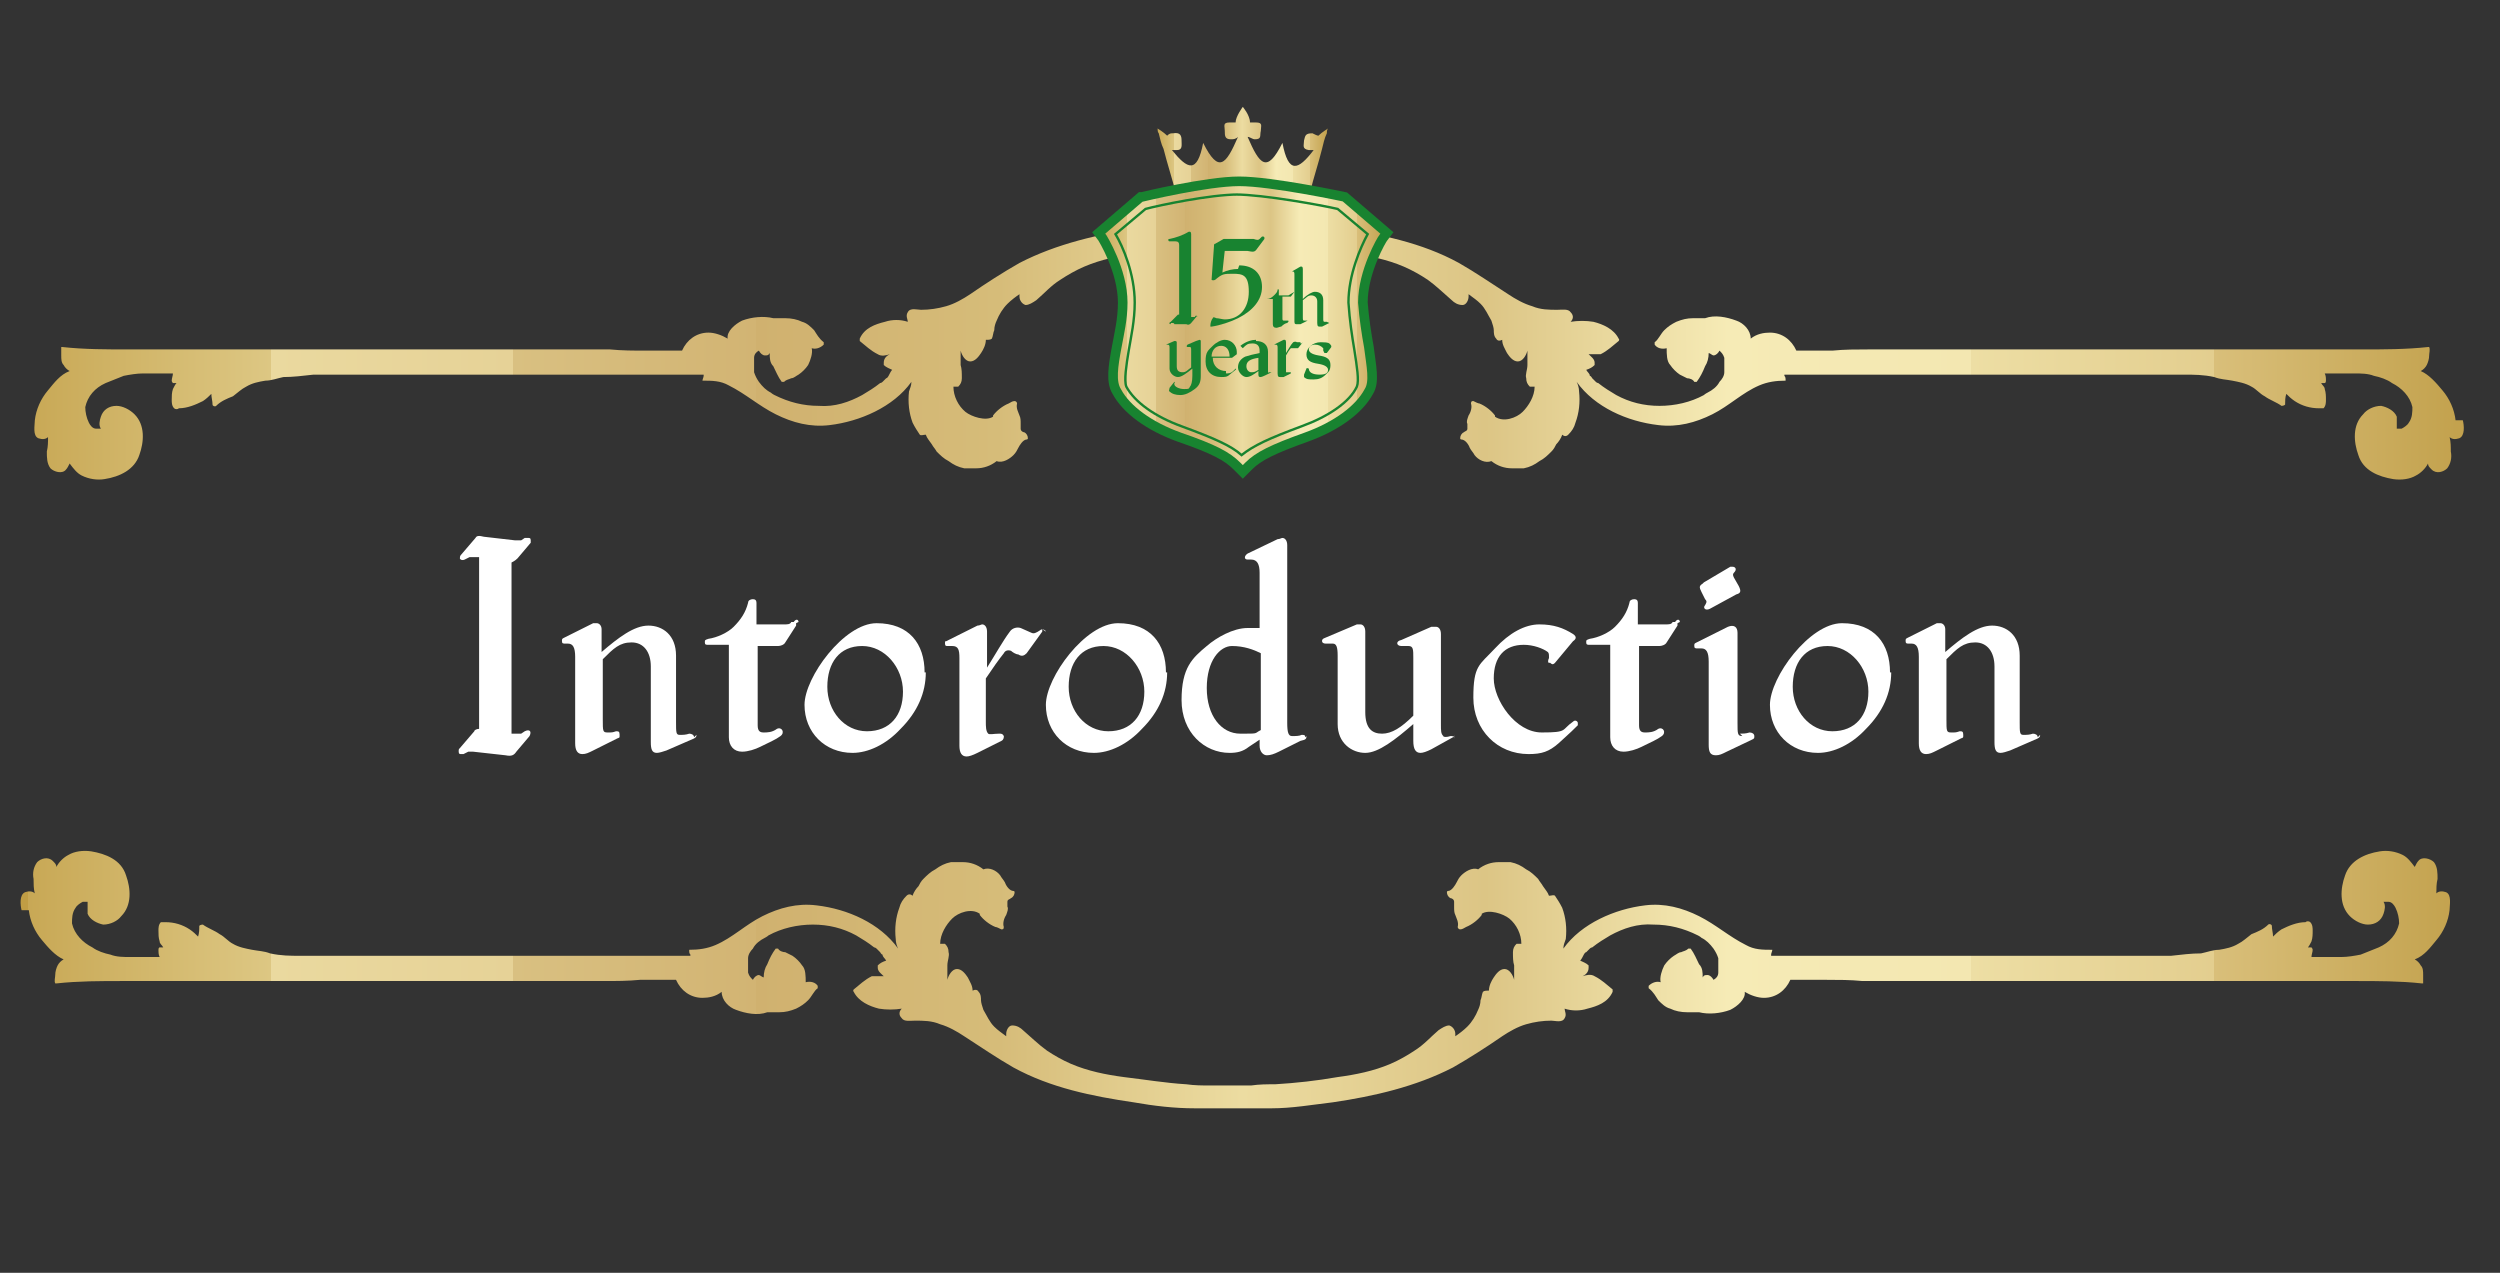 <?xml version="1.0" encoding="UTF-8"?>
<svg xmlns="http://www.w3.org/2000/svg" xmlns:xlink="http://www.w3.org/1999/xlink" version="1.1" viewBox="0 0 208.2 106">
  <rect x="0" y="0" width="208.2" height="106" fill="#333333" stroke="none"/>
  <defs>
    <style>
      .cls-1 {
        fill: url(#linear-gradient-4);
        stroke-width: .8px;
      }

      .cls-1, .cls-2 {
        stroke: #188330;
        stroke-miterlimit: 10;
      }

      .cls-3 {
        fill: url(#linear-gradient-3);
      }

      .cls-4 {
        fill: url(#linear-gradient-2);
      }

      .cls-5 {
        fill: url(#linear-gradient);
      }

      .cls-2 {
        fill: none;
        stroke-width: .2px;
      }

      .cls-6 {
        fill: #fff;
      }

      .cls-7 {
        fill: #188330;
      }
    </style>
    <linearGradient id="linear-gradient" x1="2.3" y1="29" x2="204.6" y2="29" gradientUnits="userSpaceOnUse">
      <stop offset="0" stop-color="#c09d44"/>
      <stop offset="0" stop-color="#c8a855"/>
      <stop offset=".1" stop-color="#ddc783"/>
      <stop offset=".1" stop-color="#ead99f"/>
      <stop offset=".2" stop-color="#e6d297"/>
      <stop offset=".2" stop-color="#d9c081"/>
      <stop offset=".3" stop-color="#d2b473"/>
      <stop offset=".3" stop-color="#d0b16f"/>
      <stop offset=".4" stop-color="#d6bc79"/>
      <stop offset=".5" stop-color="#ecdca1"/>
      <stop offset=".6" stop-color="#dcc585"/>
      <stop offset=".7" stop-color="#f6ebb6"/>
      <stop offset=".8" stop-color="#f3e7b1"/>
      <stop offset=".8" stop-color="#eddea4"/>
      <stop offset=".9" stop-color="#e3ce8f"/>
      <stop offset=".9" stop-color="#d9bf7a"/>
      <stop offset="1" stop-color="#c3a24e"/>
    </linearGradient>
    <linearGradient id="linear-gradient-2" x1="2.3" y1="81.8" x2="204.6" y2="81.8" xlink:href="#linear-gradient"/>
    <linearGradient id="linear-gradient-3" x1="96.4" y1="12.5" x2="110.5" y2="12.5" xlink:href="#linear-gradient"/>
    <linearGradient id="linear-gradient-4" x1="91.5" y1="27.2" x2="115.4" y2="27.2" xlink:href="#linear-gradient"/>
  </defs>
  <!-- Generator: Adobe Illustrator 28.7.1, SVG Export Plug-In . SVG Version: 1.2.0 Build 142)  -->
  <g>
    <g id="_レイヤー_1" data-name="レイヤー_1">
      <g>
        <path class="cls-6" d="M42.6,46.8v14.3h.3c.3,0,.3,0,.5,0l.3-.2c.4-.2.6,0,.4.4l-1.1,1.3c-.2.3-.4.4-.9.3l-2.7-.3c-.2,0-.3,0-.4,0l-.4.2c0,0-.1,0-.2,0-.1,0-.2,0-.2-.2s0-.2.1-.3l1.2-1.4c0-.1.2-.2.4-.2v-14.3h-.4c-.2,0-.3,0-.4,0l-.4.2c-.2.1-.4,0-.4-.1s0-.2.1-.3l1.2-1.4c.1-.2.3-.2.7-.1l2.6.3c.3,0,.3,0,.5,0l.3-.2c.1,0,.2,0,.3,0,.1,0,.2,0,.2.2s0,.1,0,.2l-1.1,1.3c-.2.2-.4.3-.6.4Z"/>
        <path class="cls-6" d="M58,61.2c0,.1,0,.2-.2.3l-2.3,1c-.3.1-.6.2-.8.2-.4,0-.5-.3-.5-.9v-6.3c0-1.2-.6-2-1.6-2s-1.5.5-2.4,1.4v5c0,1,0,1.1.4,1.1s.4,0,.7-.1c.2,0,.3,0,.3.3s0,.2-.2.3l-2,1c-.4.2-.6.3-.9.3-.4,0-.6-.3-.6-.9v-7.2c0-.8-.2-1.1-.6-1.1h-.2c-.2,0-.3,0-.3-.2s0-.2.2-.3l2.4-1.2c.1,0,.2,0,.3,0,.2,0,.4.2.4.5v1.9c1.4-1.2,2.7-2.2,3.9-2.2s2.3.8,2.3,2.5v5.5c0,.9,0,1.1.3,1.1s.5,0,.8-.1c.2,0,.4.1.4.3Z"/>
        <path class="cls-6" d="M66.3,51.9s0,0,0,.2l-.9,1.4c-.1.2-.4.3-.6.3h-1.7v6.6c0,.5.2.6.5.6s.7,0,1.1-.3c.4-.2.7.3.3.6-.4.3-.9.5-1.7.9-.4.2-1,.4-1.5.4-.7,0-1.1-.5-1.1-1.2v-7.7h-1.7c-.2,0-.3,0-.3-.2s0-.2.3-.3c.7-.1,1.6-.5,2.1-1,.6-.6,1-1.2,1.2-2,0-.2.2-.3.4-.3s.3.1.3.3v1.8h2.3c.3,0,.5,0,.6-.2h.2c.2-.3.4-.2.4,0Z"/>
        <path class="cls-6" d="M77.1,56c0,1.7-.7,3.3-2.1,4.7-1.2,1.3-2.7,2-4,2-2.3,0-4-1.7-4-4s3.3-6.8,6-6.8,4,1.7,4,4.1ZM68.9,57.2c0,2,1.4,3.7,3.3,3.7s3-1.3,3-3.3-1.5-3.8-3.4-3.8-2.9,1.4-2.9,3.4Z"/>
        <path class="cls-6" d="M86.8,52.4s0,0,0,.2l-1.3,1.8c-.2.2-.4.3-.7.1-.2,0-.5-.2-.6-.3-.3-.1-.5,0-.6.2-.4.5-.9,1.2-1.5,2.1v3.6c0,.4,0,.8.2,1,.1.1.5,0,.9,0,.2,0,.3,0,.4.2,0,.1,0,.3-.2.4l-2,1c-.4.2-.7.3-.9.3-.4,0-.6-.3-.6-.9v-7.3c0-.7-.1-1-.6-1h-.4c-.1,0-.2,0-.2-.2s0-.2.1-.2l2.6-1.3c.2,0,.3-.1.4-.1.2,0,.4.2.4.6v3c.7-1.1,1.3-2.2,1.9-3,.2-.3.6-.4.9-.3l.9.4c.2.1.4,0,.7-.2.2-.2.5,0,.5.1Z"/>
        <path class="cls-6" d="M97.2,56c0,1.7-.7,3.3-2.1,4.7-1.2,1.3-2.7,2-4,2-2.3,0-4-1.7-4-4s3.3-6.8,6-6.8,4,1.7,4,4.1ZM89,57.2c0,2,1.4,3.7,3.3,3.7s3-1.3,3-3.3-1.5-3.8-3.4-3.8-2.9,1.4-2.9,3.4Z"/>
        <path class="cls-6" d="M108.8,61.3c0,.2,0,.3-.5.4l-1.8.9c-.4.2-.7.3-1,.3s-.6-.3-.6-.8v-.5l-.9.6c-.5.4-1,.5-1.6.5-2.1,0-4-1.7-4-4.4s.9-3.5,2.1-4.5c.8-.7,2.2-1.5,3.4-1.5s.7,0,1,0v-4.6c0-.7-.2-1.1-.7-1.1h-.3c-.3,0-.3-.3,0-.5l2.5-1.2c.2,0,.3-.1.4-.1.2,0,.4.2.4.6v14.8c0,.8.1,1.1.4,1.1s.6,0,.8-.1c.2,0,.3,0,.3.2ZM105,60.7v-6.3c-.6-.3-1.4-.6-2.4-.6s-2.1,1.2-2.1,3.5,1.2,3.8,2.8,3.8,1.1,0,1.7-.3Z"/>
        <path class="cls-6" d="M121.1,61.2c0,0,0,.2-.1.2l-1.8,1c-.4.2-.7.3-.9.3-.4,0-.6-.3-.6-1v-1.4c-1.5,1.3-2.9,2.4-4,2.4s-2.3-.8-2.3-2.4v-5.7c0-.7-.1-1-.4-1h-.6c-.2,0-.3-.1-.3-.2s0-.2.3-.3l2.6-1.1c.2,0,.3,0,.3,0,.2,0,.4.2.4.6v6.7c0,1.4.6,1.8,1.4,1.8s1.6-.5,2.6-1.5v-4.8c0-.7,0-1-.4-1h-.6c-.4,0-.5-.4,0-.5l2.5-1.1c.2,0,.3,0,.4,0,.2,0,.4.2.4.6v7.5c0,.6,0,.8.2,1,0,.1.3.1.6,0,.2,0,.3,0,.3.2Z"/>
        <path class="cls-6" d="M129,55.2c-.1,0-.1-.2,0-.4,0-.3,0-.4-.1-.5-.4-.3-1.2-.6-2-.6-1.6,0-2.5,1-2.5,2.8s1.8,4.5,4,4.5,1.6-.2,2.6-.9c.2-.2.4,0,.4.1s0,.1,0,.2c-.3.3-.6.6-1.6,1.5-.8.7-1.4.9-2.5.9-2.6,0-4.6-2-4.6-4.7s.5-2.7,1.8-4.1c1.2-1.3,2.5-2,3.7-2s2,.3,2.8.8c.3.2.3.4,0,.6l-1.5,1.8c-.1.1-.2.2-.4,0Z"/>
        <path class="cls-6" d="M139.7,51.9s0,0,0,.2l-.9,1.4c-.1.2-.4.3-.6.3h-1.7v6.6c0,.5.2.6.5.6s.7,0,1.1-.3c.4-.2.7.3.3.6-.4.3-.9.5-1.7.9-.4.2-1,.4-1.5.4-.7,0-1.1-.5-1.1-1.2v-7.7h-1.7c-.2,0-.3,0-.3-.2s0-.2.3-.3c.7-.1,1.6-.5,2.1-1,.6-.6,1-1.2,1.2-2,0-.2.2-.3.4-.3s.3.1.3.3v1.8h2.3c.3,0,.5,0,.6-.2h.2c.2-.3.4-.2.4,0Z"/>
        <path class="cls-6" d="M144.9,61.1c.2,0,.5,0,.8-.1.2,0,.4.1.4.3s0,.2-.2.3l-2.1,1c-.4.2-.6.3-.9.3-.5,0-.6-.3-.6-.9v-6.9c0-.8-.2-1.1-.6-1.1h-.3c-.2,0-.3,0-.3-.2s0-.2.2-.3l2.6-1.3c.5-.2.8,0,.8.5v7.5c0,.9,0,1.1.4,1.1ZM141.9,48.5l2.2-1.3c0,0,.1,0,.2,0,.2,0,.4.2.1.5-.1.1-.1.2,0,.4l.4.7c.2.4.2.6-.2.7l-2.2,1.2c-.4.2-.6-.1-.4-.3.1-.2.2-.3,0-.5l-.3-.6c-.2-.4-.2-.5.1-.7Z"/>
        <path class="cls-6" d="M157.5,56c0,1.7-.7,3.3-2.1,4.7-1.2,1.3-2.7,2-4,2-2.3,0-4-1.7-4-4s3.3-6.8,6-6.8,4,1.7,4,4.1ZM149.3,57.2c0,2,1.4,3.7,3.3,3.7s3-1.3,3-3.3-1.5-3.8-3.4-3.8-2.9,1.4-2.9,3.4Z"/>
        <path class="cls-6" d="M169.9,61.2c0,.1,0,.2-.2.3l-2.3,1c-.3.1-.6.2-.8.2-.4,0-.5-.3-.5-.9v-6.3c0-1.2-.6-2-1.6-2s-1.5.5-2.4,1.4v5c0,1,0,1.1.4,1.1s.4,0,.7-.1c.2,0,.3,0,.3.3s0,.2-.2.3l-2,1c-.4.2-.6.3-.9.3-.4,0-.6-.3-.6-.9v-7.2c0-.8-.2-1.1-.6-1.1h-.2c-.2,0-.3,0-.3-.2s0-.2.2-.3l2.4-1.2c.1,0,.2,0,.3,0,.2,0,.4.2.4.5v1.9c1.4-1.2,2.7-2.2,3.9-2.2s2.3.8,2.3,2.5v5.5c0,.9,0,1.1.3,1.1s.5,0,.8-.1c.2,0,.4.1.4.3Z"/>
      </g>
      <path class="cls-5" d="M204.5,35c-.1-.9-.5-1.8-1.1-2.5-.5-.6-1.1-1.3-1.8-1.6.2-.1.4-.3.5-.5.1-.2.2-.5.2-.8,0-.2.1-.5,0-.7,0,0,0,0-.1,0,0,0,0,0,0,0,0,0,0,0,0,0-1.8.2-3.7.2-5.5.2-1.9,0-3.8,0-5.6,0-3.7,0-25.7,0-29.5,0-2,0-4,0-6,0-1,0-2,0-3,.1-1,0-2,0-3,0,0,0,0,0,0,0-.4-.9-1.2-1.5-2.2-1.5-.5,0-1.1.1-1.6.5,0-.7-.6-1.3-1.2-1.5-.8-.3-1.8-.5-2.6-.2,0,0,0,0,0,0,0,0-.1,0-.2,0,0,0,0,0-.1,0-.2,0-.5,0-.7,0-.5,0-.9.1-1.4.3-.4.2-.7.4-1,.7-.3.3-.5.8-.8,1,0,0,0,.1,0,.2.2.3.6.4,1,.3,0,.5,0,1.1.3,1.4.2.3.5.6.8.8.2.1.4.2.6.3.2,0,.5.1.6.3,0,0,.1,0,.2,0,.3-.4.5-.8.7-1.3.2-.3.3-.7.3-1.1.1,0,.3.2.4.2.2,0,.4-.2.5-.4.2.2.3.3.4.6,0,.3,0,.7,0,1,0,0,0,.2,0,.2,0,.3-.2.6-.4.8-.2.4-.6.7-1,.9,0,0-.2.1-.3.2-1.1.6-2.4.9-3.7.9-1.3,0-2.5-.3-3.6-.9-.5-.3-1-.6-1.5-1,0,0-.1,0-.2-.1,0,0,0,0,0,0,0,0-.2-.2-.3-.3,0,0,0,0,0,0,0,0-.1-.2-.2-.2,0-.2-.2-.3-.3-.5.3-.1.5-.2.7-.4,0,0,0-.1,0-.2,0-.3-.3-.5-.5-.7.3,0,.7,0,1,0,.6-.3,1-.7,1.5-1.1,0,0,.1-.1,0-.2-.4-.8-1.3-1.2-2.1-1.4-.6-.1-1.3-.1-1.9,0,.2-.2.3-.5,0-.8-.2-.3-.7-.2-1.1-.2-.7,0-1.4,0-2.1-.3-.7-.2-1.4-.6-2-1-1.4-.9-2.7-1.8-4.1-2.6-3.1-1.7-6.6-2.4-10-2.9-1.7-.3-3.4-.5-5.1-.5-.9,0-1.8,0-2.7,0-.2,0-.3,0-.5,0-.2,0-.3,0-.5,0-.9,0-1.8,0-2.7,0-1.7,0-3.4.3-5.1.5-3.4.5-6.9,1.3-10,2.9-1.4.8-2.8,1.7-4.1,2.6-.6.4-1.3.8-2,1-.7.2-1.4.3-2.1.3-.3,0-.9-.2-1.1.2-.2.3,0,.6,0,.8-.6-.2-1.3-.2-1.9,0-.8.2-1.7.5-2.1,1.4,0,0,0,.2,0,.2.5.4.9.8,1.5,1.1.3.2.7.1,1,0-.2.1-.5.3-.5.7,0,0,0,.1,0,.2.2.2.5.3.7.4-.1.1-.2.3-.3.5,0,0-.1.2-.2.2,0,0,0,0,0,0,0,0-.2.2-.3.3,0,0,0,0,0,0,0,0-.1.1-.2.1-.5.4-1,.7-1.5,1-1.1.6-2.3,1-3.6.9-1.3,0-2.5-.3-3.7-.9,0,0-.2-.1-.3-.2-.4-.2-.7-.5-1-.9-.2-.3-.3-.5-.4-.8,0,0,0-.2,0-.2,0-.3,0-.7,0-1,0-.3.2-.5.4-.6.1.2.3.4.5.4.2,0,.3,0,.4-.2,0,.4,0,.8.3,1.1.2.4.4.9.7,1.3,0,0,.1,0,.2,0,.2-.2.4-.2.6-.3.2,0,.4-.2.6-.3.3-.2.6-.5.8-.8.2-.4.4-1,.3-1.4.3.1.7,0,1-.3,0,0,0-.2,0-.2-.4-.3-.6-.7-.8-1-.3-.3-.6-.6-1-.7-.4-.2-.9-.3-1.4-.3-.2,0-.5,0-.7,0,0,0,0,0-.1,0,0,0-.1,0-.2,0,0,0,0,0,0,0-.8-.2-1.8-.1-2.6.2-.6.3-1.3.9-1.2,1.5-.5-.3-1.1-.5-1.6-.5-1,0-1.8.6-2.2,1.5,0,0,0,0,0,0-1,0-2,0-3,0-1,0-2,0-3-.1-2,0-21.4,0-23.3,0-3.7,0-7.5,0-11.2,0-1.9,0-3.8,0-5.6,0-1.8,0-3.7,0-5.5-.2,0,0,0,0,0,0,0,0,0,0,0,0,0,0,0,0-.1,0,0,.2,0,.5,0,.7,0,.3,0,.6.2.8.1.2.3.4.5.5-.8.3-1.3,1-1.8,1.6-.6.7-1,1.6-1.1,2.5,0,.4-.2,1.3.3,1.5.3.1.6.1.8-.1,0,.4,0,.8-.1,1.2,0,.5,0,1,.3,1.4.3.3,1,.5,1.3.1.1-.1.2-.3.3-.5.3.4.6.8,1,1,.6.3,1.3.4,1.9.3,1.3-.2,2.5-.8,2.9-2,.4-1.1.5-2.5-.4-3.4-.4-.4-1-.7-1.5-.7-.6,0-1.1.3-1.3.9-.1.3-.2.7,0,1-.1,0-.3,0-.4,0-.3,0-.5-.3-.6-.5-.2-.4-.3-.9-.3-1.3.2-.9.8-1.6,1.7-2,.5-.2,1-.4,1.5-.6.5-.1,1.1-.2,1.6-.2.5,0,1,0,1.5,0,.1,0,.3,0,.4,0,.2,0,.4,0,.6,0,0,.2-.1.4-.1.6,0,0,0,.1.1.2.1,0,.2,0,.3,0-.1.1-.2.3-.3.5-.1.3-.1.6-.1.9,0,.2,0,.5.2.7.1.1.3.1.4,0,.7,0,1.4-.3,2-.6.3-.2.5-.4.7-.6,0,.3.1.6.1.9,0,.1.2.2.3.1.4-.4.9-.6,1.4-.8.4-.3.7-.6,1.1-.8.5-.3,1-.4,1.6-.5.5,0,1-.2,1.5-.3.8,0,1.6-.1,2.5-.2,1.8,0,20.9,0,22.7,0,1.8,0,3.6,0,5.4,0,.9,0,1.8,0,2.7,0,.4,0,.8,0,1.2,0,.2,0,.3,0,.5,0,0,0,0,0,0,.1,0,.1-.1.3-.1.4,0,0,0,0,0,0,0,0,0,0,0,0,.8,0,1.5,0,2.2.4,1.4.7,2.5,1.7,3.9,2.4,1.4.7,2.9,1.1,4.5.9,2.5-.3,5.3-1.5,6.8-3.6,0,.3-.1.5-.2.8-.1.9,0,1.8.3,2.6.2.4.4.7.6,1,.1.1.3,0,.5,0,.1.3.3.5.5.8.1.2.3.4.4.6.3.3.6.6,1,.8.4.3.8.5,1.3.6,0,0,.2,0,.2,0,.2,0,.5,0,.8,0,.6,0,1.2-.2,1.7-.6.5.2,1.1-.2,1.4-.5.2-.2.3-.4.4-.6.1-.2.4-.7.7-.7,0,0,.1,0,.1-.1,0-.2-.1-.4-.3-.5-.1,0-.3-.1-.3-.3,0-.1,0-.2,0-.4,0-.3,0-.5-.1-.7-.1-.3-.3-.6-.2-1,0-.1-.1-.2-.2-.2-.2,0-.3.1-.5.2-.5.2-1,.6-1.3,1,0,0,0,0,0,.1-.6.4-1.8,0-2.3-.4-.6-.5-1-1.3-1-2.1.1,0,.3,0,.4,0,.2-.2.3-.4.3-.7,0-.4,0-.8-.1-1.1,0-.4,0-.8,0-1.2.1.4.4.9.8.9.4,0,.7-.4.9-.7.2-.3.4-.7.4-1.1.2,0,.4,0,.5-.1.1-.2.1-.5.2-.7,0-.3.1-.6.2-.8.2-.5.5-1,.9-1.4.3-.3.7-.6,1-.8,0,0,0,.1,0,.2,0,.3.2.6.5.7.3,0,.6-.2.9-.4.7-.6,1.2-1.2,2-1.7.6-.4,1.3-.8,2-1.1,1.4-.6,2.9-.9,4.4-1.1,1.7-.3,3.5-.5,5.2-.6.7,0,1.3,0,2-.1.6,0,1.1,0,1.7,0,.6,0,1.1,0,1.7,0,.7,0,1.3,0,2,.1,1.7.1,3.5.4,5.2.6,1.5.2,3,.5,4.4,1.1.7.3,1.4.7,2,1.1.7.5,1.3,1.1,2,1.7.2.2.5.4.9.4.3,0,.5-.4.5-.7,0,0,0-.1,0-.2.4.3.7.5,1,.8.4.4.6.9.9,1.4.1.3.2.6.2.8,0,.2,0,.5.2.7.1.2.3.2.5.1,0,.4.2.7.4,1.1.2.3.5.7.9.7.4,0,.7-.5.8-.9,0,.4,0,.7,0,1.2,0,.4-.2.8-.1,1.1,0,.3.1.5.3.7.1,0,.3,0,.4,0,0,.8-.5,1.6-1,2.1-.5.5-1.6.9-2.3.4,0,0,0,0,0-.1-.3-.4-.8-.8-1.3-1-.1,0-.3-.1-.5-.2-.1,0-.2,0-.2.2.1.3,0,.7-.2,1-.1.3-.2.5-.1.7,0,.1,0,.2,0,.4,0,.2-.2.2-.3.3-.2.1-.3.3-.3.5,0,0,0,.1.1.1.3,0,.6.4.7.7.1.2.3.4.4.6.3.4.9.7,1.4.5.5.4,1.1.6,1.7.6.3,0,.5,0,.8,0,0,0,.2,0,.2,0,.5-.1.9-.3,1.3-.6.4-.2.7-.5,1-.8.2-.2.3-.4.4-.6.2-.2.4-.5.5-.8.1.1.3.2.5,0,.3-.3.5-.6.6-1,.3-.8.4-1.7.3-2.6,0-.3-.1-.6-.2-.8,1.5,2.1,4.2,3.3,6.8,3.6,1.6.2,3.1-.2,4.5-.9,1.4-.7,2.5-1.8,3.9-2.4.7-.3,1.4-.4,2.2-.4,0,0,0,0,0,0,0,0,0,0,0,0,0-.2,0-.3-.1-.4,0,0,0,0,0-.1.2,0,.3,0,.5,0,.4,0,.8,0,1.2,0,.9,0,1.8,0,2.7,0,1.8,0,3.6,0,5.4,0,1.8,0,21.8,0,23.5,0,.8,0,1.6,0,2.5.2.5.2,1,.2,1.5.3.5.1,1.1.2,1.6.5.4.2.7.6,1.1.8.4.3,1,.5,1.4.8,0,0,.2,0,.3-.1,0-.3,0-.6.1-.9.2.2.4.4.7.6.6.4,1.3.6,2,.6.1,0,.3,0,.4,0,.2-.2.2-.5.2-.7,0-.3,0-.6-.1-.9,0-.2-.2-.3-.3-.5.1,0,.2,0,.3,0,0,0,.1,0,.1-.2,0-.2,0-.4-.1-.6.2,0,.4,0,.6,0,.1,0,.3,0,.4,0,.5,0,1,0,1.5,0,.5,0,1.1,0,1.6.2.5.1,1.1.3,1.5.6.8.4,1.5,1.1,1.7,2,0,.4,0,.9-.3,1.3-.1.2-.4.4-.6.5-.1,0-.3,0-.4,0,0-.3,0-.7,0-1-.2-.5-.8-.8-1.3-.9-.6,0-1.2.3-1.5.7-.9.9-.8,2.3-.4,3.4.4,1.3,1.7,1.8,2.9,2,.7.1,1.4,0,1.9-.3.4-.2.8-.6,1-1,0,.2.1.3.3.5.4.4,1,.2,1.3-.1.3-.4.4-.9.3-1.4,0-.4,0-.8-.1-1.2.2.2.5.2.8.1.5-.2.4-1.1.3-1.5Z"/>
      <path class="cls-4" d="M2.4,75.8c.1.9.5,1.8,1.1,2.5.5.6,1.1,1.3,1.8,1.6-.2.1-.4.3-.5.5-.1.2-.2.5-.2.8,0,.2-.1.5,0,.7,0,0,0,0,.1,0,0,0,0,0,0,0,0,0,0,0,0,0,1.8-.2,3.7-.2,5.5-.2,1.9,0,3.8,0,5.6,0,3.7,0,7.5,0,11.2,0,2,0,21.4,0,23.3,0,1,0,2,0,3-.1,1,0,2,0,3,0,0,0,0,0,0,0,.4.9,1.2,1.5,2.2,1.5.5,0,1.1-.1,1.6-.5,0,.7.6,1.3,1.2,1.5.8.3,1.8.5,2.6.2,0,0,0,0,0,0,0,0,.1,0,.2,0,0,0,0,0,.1,0,.2,0,.5,0,.7,0,.5,0,.9-.1,1.4-.3.4-.2.7-.4,1-.7.3-.3.5-.8.8-1,0,0,0-.1,0-.2-.2-.3-.6-.4-1-.3,0-.5,0-1.1-.3-1.4-.2-.3-.5-.6-.8-.8-.2-.1-.4-.2-.6-.3-.2,0-.5-.1-.6-.3,0,0-.1,0-.2,0-.3.4-.5.8-.7,1.3-.2.3-.3.7-.3,1.1-.1,0-.3-.2-.4-.2-.2,0-.4.2-.5.4-.2-.2-.3-.3-.4-.6,0-.3,0-.7,0-1,0,0,0-.2,0-.2,0-.3.2-.6.4-.8.2-.4.6-.7,1-.9,0,0,.2-.1.3-.2,1.1-.6,2.4-.9,3.7-.9,1.3,0,2.5.3,3.6.9.5.3,1,.6,1.5,1,0,0,.1,0,.2.1,0,0,0,0,0,0,0,0,.2.2.3.3,0,0,0,0,0,0,0,0,.1.2.2.2,0,.2.2.3.3.5-.3.1-.5.2-.7.4,0,0,0,.1,0,.2,0,.3.3.5.5.7-.3,0-.7,0-1,0-.6.3-1,.7-1.5,1.1,0,0-.1.1,0,.2.4.8,1.3,1.2,2.1,1.4.6.1,1.3.1,1.9,0-.2.2-.3.5,0,.8.2.3.7.2,1.1.2.7,0,1.4,0,2.1.3.7.2,1.4.6,2,1,1.4.9,2.7,1.8,4.1,2.6,3.1,1.7,6.6,2.4,10,2.9,1.7.3,3.4.5,5.1.5.9,0,1.8,0,2.7,0,.2,0,.3,0,.5,0,.2,0,.3,0,.5,0,.9,0,1.8,0,2.7,0,1.7,0,3.4-.3,5.1-.5,3.4-.5,6.9-1.3,10-2.9,1.4-.8,2.8-1.7,4.1-2.6.6-.4,1.3-.8,2-1,.7-.2,1.4-.3,2.1-.3.3,0,.9.2,1.1-.2.2-.3,0-.6,0-.8.6.2,1.3.2,1.9,0,.8-.2,1.7-.5,2.1-1.4,0,0,0-.2,0-.2-.5-.4-.9-.8-1.5-1.1-.3-.2-.7-.1-1,0,.2-.1.5-.3.5-.7,0,0,0-.1,0-.2-.2-.2-.5-.3-.7-.4.1-.1.2-.3.3-.5,0,0,.1-.2.2-.2,0,0,0,0,0,0,0,0,.2-.2.3-.3,0,0,0,0,0,0,0,0,.1-.1.2-.1.5-.4,1-.7,1.5-1,1.1-.6,2.3-1,3.6-.9,1.3,0,2.5.3,3.7.9,0,0,.2.1.3.2.4.2.7.5,1,.9.2.3.3.5.4.8,0,0,0,.2,0,.2,0,.3,0,.7,0,1,0,.3-.2.5-.4.6-.1-.2-.3-.4-.5-.4-.2,0-.3,0-.4.2,0-.4,0-.8-.3-1.1-.2-.4-.4-.9-.7-1.3,0,0-.1,0-.2,0-.2.2-.4.2-.6.3-.2,0-.4.2-.6.3-.3.2-.6.5-.8.8-.2.4-.4,1-.3,1.4-.3-.1-.7,0-1,.3,0,0,0,.2,0,.2.4.3.6.7.8,1,.3.3.6.6,1,.7.4.2.9.3,1.4.3.2,0,.5,0,.7,0,0,0,0,0,.1,0,0,0,.1,0,.2,0,0,0,0,0,0,0,.8.2,1.8.1,2.6-.2.6-.3,1.3-.9,1.2-1.5.5.3,1.1.5,1.6.5,1,0,1.8-.6,2.2-1.5,0,0,0,0,0,0,1,0,2,0,3,0,1,0,2,0,3,.1,2,0,4,0,6,0,3.7,0,25.7,0,29.5,0,1.9,0,3.8,0,5.6,0,1.8,0,3.7,0,5.5.2,0,0,0,0,0,0,0,0,0,0,0,0,0,0,0,0,.1,0,0-.2,0-.5,0-.7,0-.3,0-.6-.2-.8-.1-.2-.3-.4-.5-.5.8-.3,1.3-1,1.8-1.6.6-.7,1-1.6,1.1-2.5,0-.4.2-1.3-.3-1.5-.3-.1-.6-.1-.8.1,0-.4,0-.8.1-1.2,0-.5,0-1-.3-1.4-.3-.3-1-.5-1.3-.1-.1.1-.2.3-.3.5-.3-.4-.6-.8-1-1-.6-.3-1.3-.4-1.9-.3-1.3.2-2.5.8-2.9,2-.4,1.1-.5,2.5.4,3.4.4.4,1,.7,1.5.7.6,0,1.1-.3,1.3-.9.1-.3.2-.7,0-1,.1,0,.3,0,.4,0,.3,0,.5.3.6.5.2.4.3.9.3,1.3-.2.9-.8,1.6-1.7,2-.5.2-1,.4-1.5.6-.5.1-1.1.2-1.6.2-.5,0-1,0-1.5,0-.1,0-.3,0-.4,0-.2,0-.4,0-.6,0,0-.2.1-.4.1-.6,0,0,0-.1-.1-.2-.1,0-.2,0-.3,0,.1-.1.2-.3.3-.5.1-.3.1-.6.1-.9,0-.2,0-.5-.2-.7-.1-.1-.3-.1-.4,0-.7,0-1.4.3-2,.6-.3.2-.5.4-.7.6,0-.3-.1-.6-.1-.9,0-.1-.2-.2-.3-.1-.4.4-.9.6-1.4.8-.4.3-.7.6-1.1.8-.5.3-1,.4-1.6.5-.5,0-1,.2-1.5.3-.8,0-1.6.1-2.5.2-1.8,0-21.8,0-23.5,0-1.8,0-3.6,0-5.4,0-.9,0-1.8,0-2.7,0-.4,0-.8,0-1.2,0-.2,0-.3,0-.5,0,0,0,0,0,0-.1,0-.1.1-.3.1-.4,0,0,0,0,0,0,0,0,0,0,0,0-.8,0-1.5,0-2.2-.4-1.4-.7-2.5-1.7-3.9-2.4-1.4-.7-2.9-1.1-4.5-.9-2.5.3-5.3,1.5-6.8,3.6,0-.3.1-.5.2-.8.1-.9,0-1.8-.3-2.6-.2-.4-.4-.7-.6-1-.1-.1-.3,0-.5,0-.1-.3-.3-.5-.5-.8-.1-.2-.3-.4-.4-.6-.3-.3-.6-.6-1-.8-.4-.3-.8-.5-1.3-.6,0,0-.2,0-.2,0-.2,0-.5,0-.8,0-.6,0-1.2.2-1.7.6-.5-.2-1.1.2-1.4.5-.2.2-.3.4-.4.6-.1.2-.4.7-.7.7,0,0-.1,0-.1.1,0,.2.1.4.3.5.1,0,.3.1.3.3,0,.1,0,.2,0,.4,0,.3,0,.5.1.7.1.3.3.6.2,1,0,.1.1.2.2.2.2,0,.3-.1.5-.2.5-.2,1-.6,1.3-1,0,0,0,0,0-.1.6-.4,1.8,0,2.3.4.6.5,1,1.3,1,2.1-.1,0-.3,0-.4,0-.2.2-.3.4-.3.7,0,.4,0,.8.1,1.1,0,.4,0,.8,0,1.2-.1-.4-.4-.9-.8-.9-.4,0-.7.4-.9.7-.2.3-.4.7-.4,1.1-.2,0-.4,0-.5.1-.1.2-.1.5-.2.7,0,.3-.1.6-.2.8-.2.5-.5,1-.9,1.4-.3.3-.7.6-1,.8,0,0,0-.1,0-.2,0-.3-.2-.6-.5-.7-.3,0-.6.2-.9.4-.7.6-1.2,1.2-2,1.7-.6.4-1.3.8-2,1.1-1.4.6-2.9.9-4.4,1.1-1.7.3-3.5.5-5.2.6-.7,0-1.3,0-2,.1-.6,0-1.1,0-1.7,0-.6,0-1.1,0-1.7,0-.7,0-1.3,0-2-.1-1.7-.1-3.5-.4-5.2-.6-1.5-.2-3-.5-4.4-1.1-.7-.3-1.4-.7-2-1.1-.7-.5-1.3-1.1-2-1.7-.2-.2-.5-.4-.9-.4-.3,0-.5.4-.5.7,0,0,0,.1,0,.2-.4-.3-.7-.5-1-.8-.4-.4-.6-.9-.9-1.4-.1-.3-.2-.6-.2-.8,0-.2,0-.5-.2-.7-.1-.2-.3-.2-.5-.1,0-.4-.2-.7-.4-1.1-.2-.3-.5-.7-.9-.7-.4,0-.7.5-.8.9,0-.4,0-.7,0-1.2,0-.4.2-.8.1-1.1,0-.3-.1-.5-.3-.7-.1,0-.3,0-.4,0,0-.8.5-1.6,1-2.1.5-.5,1.6-.9,2.3-.4,0,0,0,0,0,.1.3.4.8.8,1.3,1,.1,0,.3.1.5.2.1,0,.2,0,.2-.2-.1-.3,0-.7.2-1,.1-.3.2-.5.1-.7,0-.1,0-.2,0-.4,0-.2.2-.2.3-.3.2-.1.3-.3.3-.5,0,0,0-.1-.1-.1-.3,0-.6-.4-.7-.7-.1-.2-.3-.4-.4-.6-.3-.4-.9-.7-1.4-.5-.5-.4-1.1-.6-1.7-.6-.3,0-.5,0-.8,0,0,0-.2,0-.2,0-.5.1-.9.3-1.3.6-.4.2-.7.5-1,.8-.2.2-.3.4-.4.6-.2.2-.4.5-.5.8-.1-.1-.3-.2-.5,0-.3.3-.5.6-.6,1-.3.8-.4,1.7-.3,2.6,0,.3.1.6.2.8-1.5-2.1-4.2-3.3-6.8-3.6-1.6-.2-3.1.2-4.5.9-1.4.7-2.5,1.8-3.9,2.4-.7.3-1.4.4-2.2.4,0,0,0,0,0,0,0,0,0,0,0,0,0,.2,0,.3.1.4,0,0,0,0,0,.1-.2,0-.3,0-.5,0-.4,0-.8,0-1.2,0-.9,0-1.8,0-2.7,0-1.8,0-3.6,0-5.4,0-1.8,0-20.9,0-22.7,0-.8,0-1.6,0-2.5-.2-.5-.2-1-.2-1.5-.3-.5-.1-1.1-.2-1.6-.5-.4-.2-.7-.6-1.1-.8-.4-.3-1-.5-1.4-.8,0,0-.2,0-.3.1,0,.3,0,.6-.1.9-.2-.2-.4-.4-.7-.6-.6-.4-1.3-.6-2-.6-.1,0-.3,0-.4,0-.2.2-.2.5-.2.7,0,.3,0,.6.1.9,0,.2.2.3.3.5-.1,0-.2,0-.3,0,0,0-.1,0-.1.2,0,.2,0,.4.1.6-.2,0-.4,0-.6,0-.1,0-.3,0-.4,0-.5,0-1,0-1.5,0-.5,0-1.1,0-1.6-.2-.5-.1-1.1-.3-1.5-.6-.8-.4-1.5-1.1-1.7-2,0-.4,0-.9.3-1.3.1-.2.4-.4.6-.5.1,0,.3,0,.4,0,0,.3,0,.7,0,1,.2.5.8.8,1.3.9.6,0,1.2-.3,1.5-.7.9-.9.8-2.3.4-3.4-.4-1.3-1.7-1.8-2.9-2-.7-.1-1.4,0-1.9.3-.4.2-.8.6-1,1,0-.2-.1-.3-.3-.5-.4-.4-1-.2-1.3.1-.3.4-.4.9-.3,1.4,0,.4,0,.8.1,1.2-.2-.2-.5-.2-.8-.1-.5.2-.4,1.1-.3,1.5Z"/>
      <g>
        <path class="cls-3" d="M109.8,11.3c-.1,0-.3-.1-.5-.2-.6,0-.6.2-.7.6,0,.4-.2.7.4.8.1,0,.2,0,.4,0-1.3,1.7-2.1,2-2.6-.6-1.3,2.6-1.9,1.8-2.9-.5.2,0,.4.2.6.2.6,0,.4-.3.5-.7,0-.4.2-.7-.4-.7-.2,0-.3,0-.5,0,0-.6-.6-1.3-.6-1.3,0,0-.6.8-.6,1.3-.1,0-.3,0-.5,0-.6,0-.4.3-.4.7,0,.4,0,.7.5.7.2,0,.4,0,.6-.2-1,2.3-1.6,3.1-2.9.5-.5,2.6-1.3,2.2-2.6.6.1,0,.2,0,.4,0,.5,0,.4-.4.4-.8,0-.4-.1-.7-.7-.6-.2,0-.3,0-.5.2-.3-.3-.8-.6-.8-.6,0,.1,0,.3.1.4.1.4.2.9.4,1.3.3,1.2.7,2.4,1,3.6,3.7-.8,7.5-.8,11.2,0,.3-1.2.7-2.4,1-3.6.1-.4.2-.9.4-1.3,0-.1,0-.3.1-.4,0,0-.5.3-.8.6Z"/>
        <path class="cls-1" d="M95,16.4l-3.5,3,.3.4s1.7,2.7,1.7,5.4c0,1.4-.3,2.6-.5,3.7-.3,1.6-.5,2.9,0,3.7.8,1.5,2.7,2.9,5.2,3.8,2.9,1,4,1.6,4.8,2.4l.5.5.5-.5c.8-.8,2-1.4,4.8-2.4,2.5-.9,4.4-2.3,5.2-3.8.5-.8.2-2.1,0-3.7-.2-1.1-.4-2.4-.5-3.7,0-2.6,1.6-5.3,1.7-5.4l.3-.4-3.5-3s-6.1-1.3-8.8-1.3-8.1,1.3-8.1,1.3Z"/>
        <g>
          <g>
            <path class="cls-7" d="M99.7,26.3s0,0,0,0l-.5.6c-.1.1-.2.2-.4.1h-1c0-.1-.1-.1-.2-.1h-.1c0,.1,0,.1,0,.1-.1,0-.2-.1,0-.2l.6-.6s0,0,.1,0v-5.8c0-.2-.1-.3-.3-.3h-.5c0,0-.1,0-.1-.1s0-.1.1-.1c.5-.1,1.1-.3,1.6-.6,0,0,.1,0,.1,0,0,0,.1,0,.1.2v6.9h0c.1,0,.1,0,.2,0h.1c.1-.2.2-.1.2,0Z"/>
            <path class="cls-7" d="M103.2,22.1c1.2,0,1.9.7,1.9,1.8s-.8,2-2,2.6c-.6.3-1.5.6-2.2.7,0,0,0,0,0,0,0,0-.1,0-.1,0s0,0,0-.1c0-.2.1-.5.2-.6,0-.1.1-.1.3,0,.2,0,.5.1.7.1,1.2,0,2-.9,2-2.3s-.5-1.5-1.3-1.5-.9,0-1.5.5c-.2.1-.3,0-.3,0l.2-2.8c0-.1,0-.2.1-.2l.7-.4c.1,0,.2,0,.4,0h2.1c.3.1.4.1.5,0l.2-.2s0,0,.1,0c0,0,.1,0,.1.1s0,0,0,.1l-.6.8c-.2.3-.3.3-.8.2h-1.9c0-.1-.2,1.8-.2,1.8.4-.2.9-.3,1.3-.3Z"/>
            <path class="cls-7" d="M107.8,24.3s0,0,0,0l-.3.4c0,0,0,0-.2,0h-.5v1.8c0,.1,0,.2.1.2s.2,0,.3,0c.1,0,.2,0,0,.2-.1,0-.3.1-.5.3-.1,0-.3.1-.4.1-.2,0-.3-.1-.3-.3v-2.1h-.5c0,0,0,0,0,0s0,0,0,0c.2,0,.4-.1.6-.3.2-.2.3-.3.3-.5,0,0,0,0,.1,0s0,0,0,0v.5h.6c0,0,.1,0,.2,0h0c0,0,0,0,0,0Z"/>
            <path class="cls-7" d="M110.7,26.9s0,0,0,0l-.6.3c-.1,0-.2,0-.2,0-.1,0-.2,0-.2-.3v-1.8c0-.3-.2-.5-.5-.5s-.4.2-.7.4v1.4c0,.3,0,.3.2.3h.1c0,0,.1,0,.1,0s0,0,0,0l-.6.3c-.1,0-.2,0-.3,0-.1,0-.2,0-.2-.2v-3.9c0-.2,0-.3-.2-.3h0c0,0,0,0,0,0s0,0,0,0l.7-.4c0,0,0,0,.1,0,0,0,.1,0,.1.2v2.5c.4-.4.8-.6,1-.6.4,0,.7.2.7.7v1.5c0,.2,0,.3.1.3s.1,0,.2,0c0,0,0,0,0,0Z"/>
          </g>
          <g>
            <path class="cls-7" d="M99.9,28.3c0,0,.1,0,.1.1v2.9c0,.5-.1.8-.5,1.1-.4.3-.8.5-1.2.5s-.7-.1-.9-.3c-.1,0,0-.2,0-.3l.4-.5s0,0,0,0c0,0,.1,0,0,.1,0,0,0,0,0,.1,0,.2.4.4.8.4s.4,0,.5-.2c.1-.1.2-.4.2-.9v-.6c-.5.4-.9.7-1.2.7s-.7-.3-.7-.7v-1.7c0-.2,0-.3-.2-.3h-.1s0,0,0,0,0,0,0,0l.7-.3c.1,0,.2,0,.2.1v2c0,.4.2.5.5.5s.4-.2.7-.4v-1.4c0-.2,0-.3-.1-.3h-.2c-.1,0-.1-.1,0-.2l.7-.3s0,0,0,0Z"/>
            <path class="cls-7" d="M102.1,31.1c.2,0,.4,0,.6-.2l.2-.2s0,0,0,0c0,0,.1,0,0,.1l-.5.4c-.2.2-.4.2-.7.2-.8,0-1.3-.5-1.3-1.3s.2-.9.6-1.3c.3-.3.7-.5,1-.5.6,0,1,.5,1,1s0,.1,0,.2l-.4.3c0,0-.1,0-.2,0h-1.4c0,.7.5,1.1,1.1,1.1ZM101.7,28.8c-.5,0-.8.4-.8.9h1.5c0-.6-.3-.9-.7-.9Z"/>
            <path class="cls-7" d="M104.6,28.4c.6,0,1,.3,1,.9v1.5c0,.2,0,.3.1.2,0,0,0,0,.1,0,0,0,.1,0,.1,0s0,0,0,0c-.4.2-.8.4-.9.4-.1,0-.2,0-.2-.2v-.3c-.4.3-.7.5-1,.5s-.7-.4-.7-.8.2-.7.6-.9c.3-.1.7-.2,1.2-.3v-.2c0-.4-.2-.6-.6-.6s-.5.1-.8.4l-.2-.2c.5-.4,1-.5,1.3-.5ZM103.8,30.5c0,.3.2.5.4.5s.3,0,.6-.2v-1c-.7.1-1,.3-1,.7Z"/>
            <path class="cls-7" d="M108.5,28.5s0,0,0,0l-.4.5c0,0-.1,0-.2,0,0,0-.1,0-.2,0,0,0-.1,0-.2,0-.1.1-.3.4-.4.6v1.1c0,.1,0,.2,0,.3,0,0,.1,0,.3,0,0,0,0,0,.1,0,0,0,0,0,0,.1l-.6.3c-.1,0-.2,0-.3,0-.1,0-.2,0-.2-.3v-2.1c0-.2,0-.3-.2-.3h-.1s0,0,0,0,0,0,0,0l.8-.4c0,0,0,0,.1,0,0,0,.1,0,.1.2v.9c.2-.3.4-.7.6-.9,0,0,.2-.1.3,0h.3c0,.2.1.1.2,0,0,0,.1,0,.1,0Z"/>
            <path class="cls-7" d="M110.2,29.2s0,0,0,0c0,0,0-.1,0-.2-.2-.2-.4-.3-.7-.3s-.5.2-.5.4.2.4.8.5c.7.1,1,.3,1,.8s-.2.6-.4.8c-.3.3-.6.4-1,.4s-.6,0-.8-.2c0,0,0,0,0-.2s0,0,0,0l.2-.5c0-.1.2,0,.2,0h0c0,.3.3.5.9.5s.7-.2.7-.4-.2-.4-.8-.5c-.7-.1-1-.3-1-.8s.5-1,1.2-1,.7.1.8.2c.1.1.1.2,0,.3l-.3.4c0,0-.2,0-.2,0Z"/>
          </g>
        </g>
        <path class="cls-2" d="M103.1,16.2c-2.3,0-6.6.9-7.7,1.2l-2.5,2.1c.6,1,1.6,3.3,1.6,5.7,0,1.5-.3,2.8-.5,4-.2,1.2-.4,2.5-.2,3,.7,1.3,2.4,2.5,4.6,3.3,2.7,1,4.1,1.6,5,2.4,1-.8,2.3-1.4,5-2.4,2.2-.8,4-2,4.6-3.3.2-.5,0-1.7-.2-3-.2-1.2-.4-2.5-.5-4,0-2.3,1-4.6,1.6-5.7l-2.5-2.1c-1.3-.3-6.2-1.2-8.5-1.2Z"/>
      </g>
    </g>
  </g>
</svg>